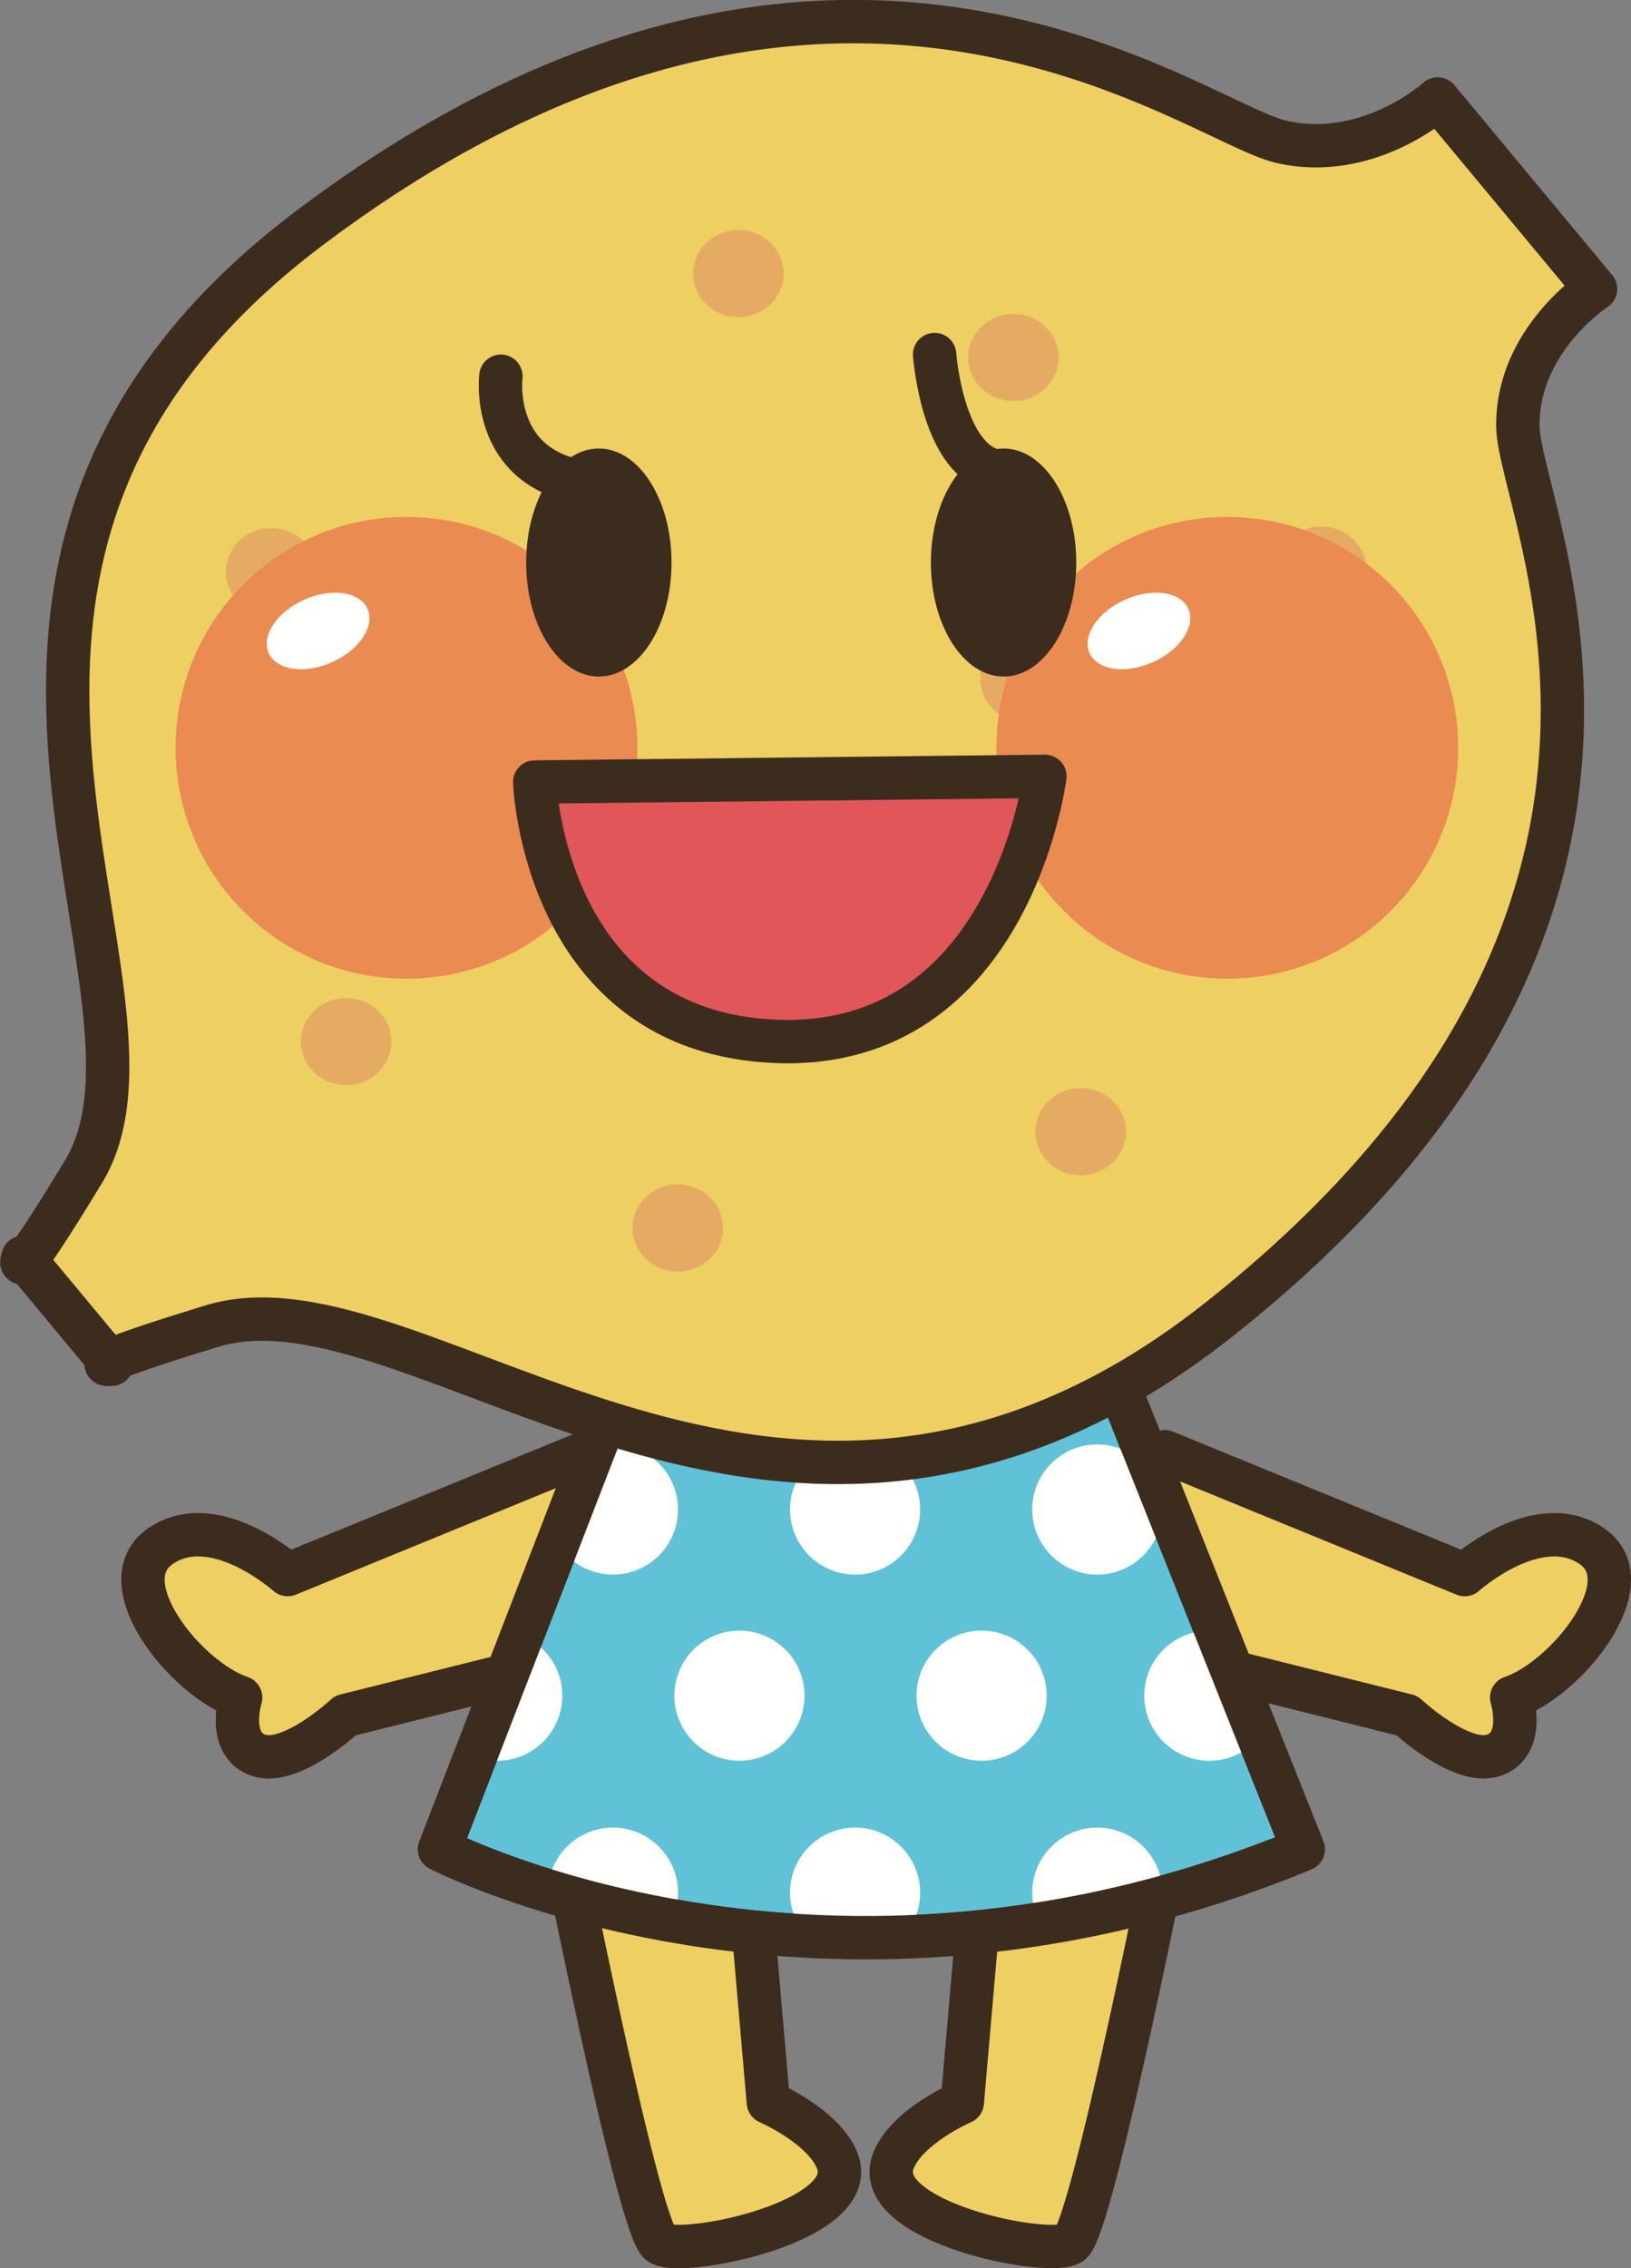 <?xml version="1.0" encoding="UTF-8"?>
<!DOCTYPE svg PUBLIC "-//W3C//DTD SVG 1.1//EN" "http://www.w3.org/Graphics/SVG/1.1/DTD/svg11.dtd">
<svg version="1.1" xmlns="http://www.w3.org/2000/svg" xmlns:xlink="http://www.w3.org/1999/xlink" x="0" y="0" width="376.039" height="522.892" viewBox="0, 0, 376.039, 522.892">
  <rect x="0" y="0" width="376.039" height="522.892" fill="#808080" stroke="none"/>
  <defs>
    <clipPath id="Clip_1">
      <path d="M139.651,327.163 L101.317,426.328 C101.317,426.328 189.651,472.163 300.482,426.328 L259.651,323.828 z"/>
    </clipPath>
  </defs>
  <g id="Layer_1">
    <path d="M135.482,334.658 L66.317,362.993 C66.317,362.993 49.646,347.998 37.146,356.328 C24.646,364.658 42.982,387.163 55.482,391.328 C55.482,391.328 52.146,402.158 59.646,404.658 C67.146,407.158 79.646,395.493 79.646,395.493 L139.646,380.493" fill="#EECF62" id="path838"/>
    <path d="M135.482,334.658 L66.317,362.993 C66.317,362.993 49.646,347.998 37.146,356.328 C24.646,364.658 42.982,387.163 55.482,391.328 C55.482,391.328 52.146,402.158 59.646,404.658 C67.146,407.158 79.646,395.493 79.646,395.493 L139.646,380.493" fill-opacity="0" stroke="#3C2C1E" stroke-width="10" stroke-linecap="round" stroke-linejoin="round" id="path840"/>
    <path d="M172.151,427.158 L177.151,484.658 C177.151,484.658 189.721,490.059 192.987,497.993 C198.822,512.158 157.151,520.493 152.151,517.158 C147.151,513.823 128.822,420.493 128.822,420.493" fill="#EECF62" id="path842"/>
    <path d="M172.151,427.158 L177.151,484.658 C177.151,484.658 189.721,490.059 192.987,497.993 C198.822,512.158 157.151,520.493 152.151,517.158 C147.151,513.823 128.822,420.493 128.822,420.493" fill-opacity="0" stroke="#3C2C1E" stroke-width="10" stroke-linecap="round" stroke-linejoin="round" id="path844"/>
    <path d="M268.529,334.658 L337.693,362.993 C337.693,362.993 354.363,347.998 366.863,356.328 C379.363,364.658 361.029,387.163 348.529,391.328 C348.529,391.328 351.863,402.158 344.363,404.658 C336.863,407.158 324.363,395.493 324.363,395.493 L264.363,380.493" fill="#EECF62" id="path846"/>
    <path d="M268.529,334.658 L337.693,362.993 C337.693,362.993 354.363,347.998 366.863,356.328 C379.363,364.658 361.029,387.163 348.529,391.328 C348.529,391.328 351.863,402.158 344.363,404.658 C336.863,407.158 324.363,395.493 324.363,395.493 L264.363,380.493" fill-opacity="0" stroke="#3C2C1E" stroke-width="10" stroke-linecap="round" stroke-linejoin="round" id="path848"/>
    <path d="M226.863,427.158 L221.863,484.658 C221.863,484.658 209.296,490.059 206.029,497.993 C200.193,512.158 241.863,520.493 246.863,517.158 C251.863,513.823 270.193,420.493 270.193,420.493" fill="#EECF62" id="path850"/>
    <path d="M226.863,427.158 L221.863,484.658 C221.863,484.658 209.296,490.059 206.029,497.993 C200.193,512.158 241.863,520.493 246.863,517.158 C251.863,513.823 270.193,420.493 270.193,420.493" fill-opacity="0" stroke="#3C2C1E" stroke-width="10" stroke-linecap="round" stroke-linejoin="round" id="path852"/>
    <g clip-path="url(#Clip_1)" id="g878">
      <path d="M139.651,327.163 L101.317,426.328 C101.317,426.328 189.651,472.163 300.482,426.328 L259.651,323.828" fill="#5FC2D7" id="path854"/>
      <path d="M139.651,327.163 L101.317,426.328 C101.317,426.328 189.651,472.163 300.482,426.328 L259.651,323.828" fill-opacity="0" stroke="#3C2C1E" stroke-width="10" stroke-linecap="round" stroke-linejoin="round" id="path856"/>
      <path d="M156.317,347.989 C156.317,356.275 149.603,362.989 141.317,362.989 C133.03,362.989 126.317,356.275 126.317,347.989 C126.317,339.702 133.03,332.989 141.317,332.989 C149.603,332.989 156.317,339.702 156.317,347.989" fill="#FFFFFE" id="path858"/>
      <path d="M212.151,347.989 C212.151,356.275 205.437,362.989 197.151,362.989 C188.866,362.989 182.151,356.275 182.151,347.989 C182.151,339.702 188.866,332.989 197.151,332.989 C205.437,332.989 212.151,339.702 212.151,347.989" fill="#FFFFFE" id="path860"/>
      <path d="M267.987,347.989 C267.987,356.275 261.273,362.989 252.987,362.989 C244.701,362.989 237.987,356.275 237.987,347.989 C237.987,339.702 244.701,332.989 252.987,332.989 C261.273,332.989 267.987,339.702 267.987,347.989" fill="#FFFFFE" id="path862"/>
      <path d="M156.317,436.323 C156.317,444.61 149.603,451.323 141.317,451.323 C133.03,451.323 126.317,444.61 126.317,436.323 C126.317,428.037 133.03,421.323 141.317,421.323 C149.603,421.323 156.317,428.037 156.317,436.323" fill="#FFFFFE" id="path864"/>
      <path d="M212.151,436.323 C212.151,444.61 205.437,451.323 197.151,451.323 C188.866,451.323 182.151,444.61 182.151,436.323 C182.151,428.037 188.866,421.323 197.151,421.323 C205.437,421.323 212.151,428.037 212.151,436.323" fill="#FFFFFE" id="path866"/>
      <path d="M267.987,436.323 C267.987,444.61 261.273,451.323 252.987,451.323 C244.701,451.323 237.987,444.61 237.987,436.323 C237.987,428.037 244.701,421.323 252.987,421.323 C261.273,421.323 267.987,428.037 267.987,436.323" fill="#FFFFFE" id="path868"/>
      <path d="M129.646,390.908 C129.646,399.195 122.933,405.908 114.646,405.908 C106.36,405.908 99.646,399.195 99.646,390.908 C99.646,382.622 106.36,375.908 114.646,375.908 C122.933,375.908 129.646,382.622 129.646,390.908" fill="#FFFFFE" id="path870"/>
      <path d="M185.482,390.908 C185.482,399.195 178.769,405.908 170.482,405.908 C162.196,405.908 155.482,399.195 155.482,390.908 C155.482,382.622 162.196,375.908 170.482,375.908 C178.769,375.908 185.482,382.622 185.482,390.908" fill="#FFFFFE" id="path872"/>
      <path d="M241.317,390.908 C241.317,399.195 234.603,405.908 226.317,405.908 C218.03,405.908 211.317,399.195 211.317,390.908 C211.317,382.622 218.03,375.908 226.317,375.908 C234.603,375.908 241.317,382.622 241.317,390.908" fill="#FFFFFE" id="path874"/>
      <path d="M293.817,390.908 C293.817,399.195 287.103,405.908 278.817,405.908 C270.53,405.908 263.817,399.195 263.817,390.908 C263.817,382.622 270.53,375.908 278.817,375.908 C287.103,375.908 293.817,382.622 293.817,390.908" fill="#FFFFFE" id="path876"/>
    </g>
    <path d="M139.651,327.163 L101.317,426.328 C101.317,426.328 189.651,472.163 300.482,426.328 L259.651,323.828" fill-opacity="0" stroke="#3C2C1E" stroke-width="10" stroke-linecap="round" stroke-linejoin="round" id="path880"/>
    <path d="M5.901,290.572 L5.311,289.854 C5.311,289.854 4.394,292.237 5.901,290.572" fill="#EECF62" id="path882"/>
    <path d="M5.901,290.572 L5.311,289.854 C5.311,289.854 4.394,292.237 5.901,290.572 z" fill-opacity="0" stroke="#3C2C1E" stroke-width="10" stroke-linecap="round" stroke-linejoin="round" id="path884"/>
    <path d="M25.775,314.488 L25.185,313.77 C23.172,314.824 25.775,314.488 25.775,314.488" fill="#EECF62" id="path886"/>
    <path d="M25.775,314.488 L25.185,313.77 C23.172,314.824 25.775,314.488 25.775,314.488 z" fill-opacity="0" stroke="#3C2C1E" stroke-width="10" stroke-linecap="round" stroke-linejoin="round" id="path888"/>
    <path d="M349.954,98.369 C349.671,78.384 367.864,66.612 367.864,66.612 L349.671,44.717 L349.661,44.702 L331.468,22.813 C331.468,22.813 315.546,37.324 295.354,32.681 C275.155,28.028 192.088,-38.222 71.526,52.437 C-31.814,130.137 44.822,227.959 19.237,270.142 C10.828,283.985 7.312,289.029 5.901,290.572 L14.403,300.791 L16.687,303.545 L25.185,313.77 C27.055,312.783 32.934,310.581 48.811,305.723 C97.161,290.923 179.5,384.361 280.888,304.312 C399.178,210.913 350.238,118.369 349.954,98.369" fill="#EECF62" id="path890"/>
    <path d="M349.954,98.369 C349.671,78.384 367.864,66.612 367.864,66.612 L349.671,44.717 L349.661,44.702 L331.468,22.813 C331.468,22.813 315.546,37.324 295.354,32.681 C275.155,28.028 192.088,-38.222 71.526,52.437 C-31.814,130.137 44.822,227.959 19.237,270.142 C10.828,283.985 7.312,289.029 5.901,290.572 L14.403,300.791 L16.687,303.545 L25.185,313.77 C27.055,312.783 32.934,310.581 48.811,305.723 C97.161,290.923 179.5,384.361 280.888,304.312 C399.178,210.913 350.238,118.369 349.954,98.369 z" fill-opacity="0" stroke="#3C2C1E" stroke-width="10" stroke-linecap="round" stroke-linejoin="round" id="path892"/>
    <path d="M180.263,65.899 C178.641,71.216 172.846,74.268 167.312,72.71 C161.78,71.143 158.617,65.567 160.243,60.239 C161.863,54.917 167.66,51.865 173.186,53.428 C178.724,54.99 181.889,60.572 180.263,65.899" fill="#E6AB62" id="path894"/>
    <path d="M246.443,159.326 C244.822,164.649 239.021,167.696 233.494,166.138 C227.962,164.571 224.799,158.989 226.42,153.667 C228.046,148.345 233.837,145.293 239.369,146.856 C244.9,148.423 248.07,154.004 246.443,159.326" fill="#E6AB62" id="path896"/>
    <path d="M314.638,134.258 C313.016,139.58 307.221,142.627 301.692,141.07 C296.16,139.502 292.992,133.921 294.618,128.599 C296.238,123.277 302.04,120.23 307.572,121.792 C313.099,123.355 316.264,128.936 314.638,134.258" fill="#E6AB62" id="path898"/>
    <path d="M329.447,183.609 C327.826,188.931 322.025,191.978 316.498,190.415 C310.966,188.853 307.801,183.272 309.427,177.949 C311.049,172.622 316.844,169.575 322.372,171.138 C327.904,172.7 331.067,178.281 329.447,183.609" fill="#E6AB62" id="path900"/>
    <path d="M124.583,161.836 C122.962,167.163 117.161,170.205 111.634,168.643 C106.103,167.08 102.942,161.499 104.563,156.177 C106.186,150.85 111.981,147.808 117.514,149.37 C123.041,150.933 126.209,156.509 124.583,161.836" fill="#E6AB62" id="path902"/>
    <path d="M72.542,134.605 C70.921,139.927 65.126,142.974 59.598,141.416 C54.066,139.849 50.893,134.268 52.519,128.946 C54.139,123.623 59.94,120.572 65.473,122.134 C71.004,123.697 74.169,129.282 72.542,134.605" fill="#E6AB62" id="path904"/>
    <path d="M89.822,242.949 C88.202,248.272 82.405,251.319 76.879,249.756 C71.347,248.194 68.177,242.613 69.804,237.29 C71.43,231.968 77.221,228.921 82.758,230.479 C88.285,232.046 91.448,237.627 89.822,242.949" fill="#E6AB62" id="path906"/>
    <path d="M204.296,222.754 C202.67,228.076 196.874,231.123 191.342,229.556 C185.813,227.998 182.65,222.417 184.275,217.09 C185.896,211.768 191.692,208.721 197.221,210.283 C202.748,211.846 205.916,217.427 204.296,222.754" fill="#E6AB62" id="path908"/>
    <path d="M259.374,262.993 C258.162,268.418 252.616,271.88 246.986,270.713 C241.347,269.551 237.758,264.209 238.968,258.789 C240.175,253.36 245.722,249.907 251.356,251.07 C256.986,252.227 260.584,257.573 259.374,262.993" fill="#E6AB62" id="path910"/>
    <path d="M166.478,285.186 C165.263,290.611 159.716,294.068 154.086,292.906 C148.446,291.734 144.862,286.397 146.062,280.977 C147.279,275.547 152.826,272.095 158.456,273.257 C164.091,274.424 167.68,279.761 166.478,285.186" fill="#E6AB62" id="path912"/>
    <path d="M243.852,84.527 C242.636,89.956 237.093,93.408 231.458,92.246 C225.818,91.084 222.234,85.742 223.441,80.323 C224.656,74.893 230.198,71.441 235.833,72.603 C241.468,73.765 245.057,79.102 243.852,84.527" fill="#E6AB62" id="path914"/>
    <path d="M146.942,172.398 C146.942,201.792 123.113,225.62 93.714,225.62 C64.315,225.62 40.487,201.792 40.487,172.398 C40.487,142.998 64.315,119.17 93.714,119.17 C123.113,119.17 146.942,142.998 146.942,172.398" fill="#EA8B52" id="path916"/>
    <path d="M84.734,140.352 C86.518,144.326 82.854,149.839 76.566,152.652 C70.271,155.469 63.728,154.531 61.947,150.557 C60.17,146.582 63.827,141.074 70.12,138.262 C76.415,135.44 82.962,136.382 84.734,140.352" fill="#FFFFFE" id="path918"/>
    <path d="M336.19,172.398 C336.19,201.792 312.357,225.62 282.962,225.62 C253.567,225.62 229.739,201.792 229.739,172.398 C229.739,142.998 253.567,119.17 282.962,119.17 C312.357,119.17 336.19,142.998 336.19,172.398" fill="#EA8B52" id="path920"/>
    <path d="M273.988,140.352 C275.77,144.326 272.103,149.839 265.818,152.652 C259.52,155.469 252.978,154.531 251.2,150.557 C249.422,146.582 253.075,141.074 259.374,138.262 C265.662,135.44 272.211,136.382 273.988,140.352" fill="#FFFFFE" id="path922"/>
    <path d="M154.827,129.683 C154.827,144.204 147.322,155.967 138.07,155.967 C128.811,155.967 121.311,144.204 121.311,129.683 C121.311,115.166 128.811,103.399 138.07,103.399 C147.322,103.399 154.827,115.166 154.827,129.683" fill="#3C2C1E" id="path924"/>
    <path d="M248.139,129.683 C248.139,144.204 240.639,155.967 231.38,155.967 C222.128,155.967 214.623,144.204 214.623,129.683 C214.623,115.166 222.128,103.399 231.38,103.399 C240.639,103.399 248.139,115.166 248.139,129.683" fill="#3C2C1E" id="path926"/>
    <path d="M115.482,86.734 C115.482,86.734 112.982,106.739 132.982,110.904" fill="#EECF62" id="path928"/>
    <path d="M115.482,86.734 C115.482,86.734 112.982,106.739 132.982,110.904" fill-opacity="0" stroke="#3C2C1E" stroke-width="10" stroke-linecap="round" stroke-linejoin="round" id="path930"/>
    <path d="M215.482,81.734 C215.482,81.734 217.151,105.073 228.817,108.404" fill="#EECF62" id="path932"/>
    <path d="M215.482,81.734 C215.482,81.734 217.151,105.073 228.817,108.404" fill-opacity="0" stroke="#3C2C1E" stroke-width="10" stroke-linecap="round" stroke-linejoin="round" id="path934"/>
    <path d="M123.285,180.283 L240.906,178.97 C240.906,178.97 233.025,242.051 179.139,240.078 C125.258,238.106 123.285,180.283 123.285,180.283" fill="#E05659" id="path936"/>
    <path d="M123.285,180.283 L240.906,178.97 C240.906,178.97 233.025,242.051 179.139,240.078 C125.258,238.106 123.285,180.283 123.285,180.283 z" fill-opacity="0" stroke="#3C2C1E" stroke-width="10" stroke-linecap="round" stroke-linejoin="round" id="path938"/>
  </g>
</svg>
